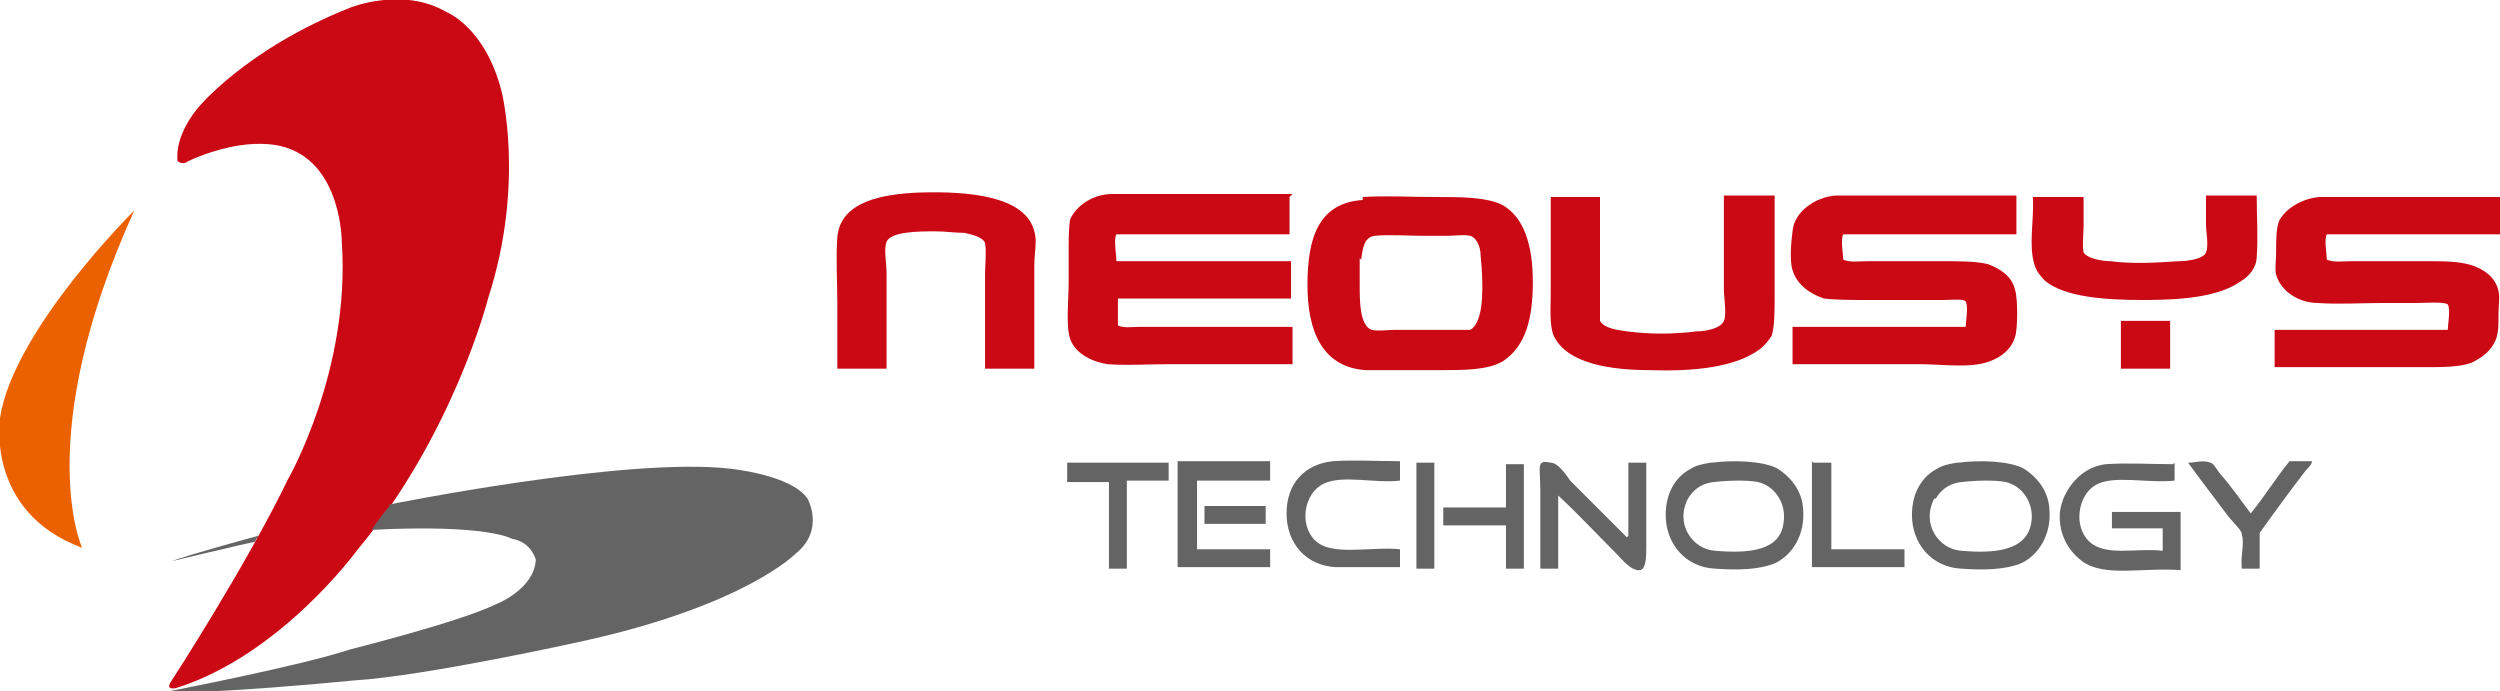 <?xml version="1.0" encoding="UTF-8"?> <svg xmlns="http://www.w3.org/2000/svg" version="1.1" viewBox="0 0 167.5 46.3"><defs><style> .cls-1 { fill: #eb6100; } .cls-2, .cls-3 { fill: #ca0915; } .cls-3, .cls-4 { fill-rule: evenodd; } .cls-4, .cls-5 { fill: #656464; } </style></defs><g><g id="_圖層_2" data-name="圖層_2"><g><path class="cls-5" d="M17.3,35.9s-4.8,1.3-5.8,1.7c0,0,5-1.2,5.6-1.3,0,0,0-.2.3-.4"></path><path class="cls-1" d="M9,14.1S.9,22.1,0,28c0,0-1,6.3,5.5,8.7,0,0-3.4-7.4,3.5-22.6"></path><path class="cls-2" d="M12.6,10.8s-.3.3-.7,0c0,0-.3-1.5,1.3-3.5,0,0,3.2-4,10.3-6.8,0,0,3.5-1.4,6.4.3,0,0,2.6,1,3.7,5.3,0,0,1.6,6.2-.9,13.9,0,0-2.3,9.1-8.8,16.9,0,0-5.1,7-12.1,9.2,0,0-.8.2-.3-.5,0,0,5-7.7,7.8-13.5,0,0,4.2-7.3,3.6-15.9,0,0,0-5.1-3.7-6.3,0,0-2.4-1-6.6.9"></path><path class="cls-5" d="M26.1,33.8s15.8-3.2,22.8-2.4c0,0,4.1.4,5.2,2,0,0,1.2,2.1-.8,3.7,0,0-3.3,3.4-14,5.8,0,0-10.7,2.4-15.7,2.7,0,0-10.2,1-12.2.7,0,0,8.8-1.7,12.1-2.8,0,0,7.2-1.8,9.7-3,0,0,2.6-1,2.7-3,0,0-.3-1.2-1.6-1.4,0,0-1.6-1-9.4-.6,0,0,.6-.9,1.2-1.6"></path><path class="cls-3" d="M69.4,24.7h-3.4v-6.3c0-.7.1-1.5,0-2.1-.1-.4-.9-.6-1.4-.7-.6,0-1.3-.1-1.9-.1-1.1,0-3,0-3.3.7-.2.5,0,1.4,0,2.1v6.4h-3.3v-4.4c0-1.5-.1-3,0-4.4.2-2.4,3-2.9,5.5-3,3.2-.1,7.1.2,7.7,2.6.2.6,0,1.4,0,2.3v6.9Z"></path><path class="cls-3" d="M86.4,13.2v2.5h-10.2c-.4,0-1.2,0-1.4,0-.2.3,0,1.4,0,1.8h11.7v2.5h-11.6c0,.5,0,1.3,0,1.8.4.2.9.1,1.4.1h10.3v2.5h-8.3c-1.4,0-2.7.1-4.1,0-1.2-.2-2.2-.8-2.5-1.7-.3-.9-.1-2.6-.1-3.8v-2c0-.8,0-1.6.1-2.2.4-.9,1.5-1.7,2.8-1.7,1,0,2,0,3,0h9.1Z"></path><path class="cls-3" d="M91.3,13.2c1.6-.1,3.2,0,4.9,0s3.3,0,4.4.5c1.5.8,2.1,2.7,2.1,5.2s-.5,4.3-2,5.3c-1,.6-2.6.6-4.3.6s-3.3,0-4.9,0c-2.9-.2-3.9-2.6-3.9-5.7s.7-5.5,3.7-5.7M91.1,17.3c0,.4,0,1.3,0,1.8,0,1.1,0,2.7.8,3,.4.1,1.1,0,1.6,0h3.4c.5,0,1.3,0,1.6,0,.4-.2.6-.8.7-1.3.2-1,.1-2.8,0-3.7,0-.6-.3-1.2-.7-1.3-.4-.1-1.1,0-1.5,0h-1.6c-1.1,0-2.3-.1-3.3,0-.7.1-.8.8-.9,1.6"></path><path class="cls-3" d="M103.9,13.2h3.3v8.3c.3.5,1.1.6,1.8.7,1.5.2,3.1.2,4.7,0,.6,0,1.6-.2,1.8-.7.2-.4,0-1.6,0-2.1v-6.3h3.4c0,2.1,0,4.6,0,6.8,0,.9,0,2-.2,2.6-.2.3-.5.7-.8.9-1.6,1.2-4.4,1.5-7.3,1.4-2.6,0-5.6-.4-6.5-2.3-.3-.7-.2-1.9-.2-2.9v-6.5s0,0,0,0"></path><path class="cls-3" d="M135.1,13.2v2.5h-10.2c-.4,0-1.2,0-1.4,0-.2.3,0,1.4,0,1.7.5.2,1,.1,1.6.1h5c1.2,0,2.3,0,3.1.2.8.3,1.6.8,1.8,1.7.2.5.2,2.7,0,3.2-.3,1-1.3,1.6-2.4,1.8-1.2.2-2.7,0-4.1,0h-8.4v-2.5h8.8c1,0,1.9,0,2.8,0,0-.3.2-1.4,0-1.7-.1-.2-1-.1-1.5-.1h-4.9c-1.1,0-2.3,0-3.1-.1-.9-.3-1.8-.9-2.1-1.9-.2-.6-.1-1.9,0-2.6.1-1.3,1.5-2.3,2.9-2.4,1,0,2,0,3,0h9.1Z"></path><path class="cls-3" d="M167.5,13.2v2.5h-10.2c-.4,0-1.2,0-1.4,0-.2.3,0,1.4,0,1.7.5.2,1.1.1,1.6.1h5.1c1.2,0,2.2,0,3.1.3.8.3,1.5.8,1.7,1.7.1.4,0,1,0,1.5,0,.9,0,1.5-.3,2-.3.6-.9,1-1.5,1.3-.8.3-2,.3-3.1.3h-10.1v-2.5h8.8c1,0,1.9,0,2.8,0,0-.3.2-1.4,0-1.7-.2-.2-1.6-.1-2.1-.1h-2.2c-1.5,0-3,.1-4.4,0-1.3,0-2.5-.8-2.8-1.9-.1-.4,0-.9,0-1.5,0-.8,0-1.6.2-2.1.4-.8,1.5-1.5,2.7-1.6,1,0,2,0,3,0h9.1Z"></path><path class="cls-3" d="M136.3,13.2h3.3v1.9c0,.6-.1,1.4,0,1.8.2.4,1.2.6,1.8.6,1.6.2,3,.1,4.6,0,.7,0,1.7-.2,1.8-.6.2-.4,0-1.4,0-1.9,0-.6,0-1.2,0-1.9h3.4c0,1.5.1,2.8,0,4.1,0,.7-.5,1.3-1,1.6-1.5,1.1-4,1.3-6.6,1.3s-5.3-.2-6.6-1.3c-.3-.3-.6-.7-.7-1.1-.4-1.3,0-3-.1-4.5,0,0,0,0,0,0"></path><path class="cls-3" d="M142.1,21.5h3.3v3.2h-3.3c0-1.1,0-2.2,0-3.2"></path><path class="cls-4" d="M71.5,31h6.8c0,.3,0,1,0,1.2h-2.8v5.9h-1.2v-5.8c-.9,0-1.9,0-2.8,0,0-.4,0-.9,0-1.2"></path><path class="cls-4" d="M93.8,31v1.2c-1.7.2-3.8-.4-5.1.2-1.3.6-1.7,2.7-.6,3.8,1.1,1.1,3.7.4,5.7.6v1.2c-1.6,0-3.1,0-4.3,0-2-.1-3.3-1.6-3.3-3.6s1.2-3.3,3.1-3.5c1.5-.1,2.9,0,4.5,0"></path><path class="cls-4" d="M94.9,31h1.2v7.1h-1.2v-7s0,0,0-.1"></path><path class="cls-4" d="M102.1,31v7.1h-1.2v-2.9c-1.3,0-2.8,0-4.2,0v-1.2h4.2c0-1,0-2,0-2.9h1.2Z"></path><path class="cls-4" d="M109.1,35.9v-4.9h1.2v5.7c0,.5,0,1.4-.4,1.5-.6.1-1.3-.8-1.6-1.1-1.3-1.3-2.6-2.7-3.9-3.9v4.9h-1.2c0-1.4,0-3.5,0-5.2s-.3-2.1.7-1.9c.5,0,1.1.9,1.3,1.2,1.3,1.3,2.6,2.6,3.8,3.8"></path><path class="cls-4" d="M114.7,31c1.5-.2,3.5-.1,4.4.4.8.5,1.6,1.4,1.7,2.6.2,1.9-.8,3.2-1.8,3.7-1.1.5-2.7.5-4.1.4-2-.1-3.3-1.7-3.3-3.6,0-1.5.7-2.6,1.7-3.1.3-.2.7-.3,1.3-.4M113.1,33.4c-.9,1.7.3,3.4,1.8,3.5,2.3.2,4.4,0,4.6-1.9.2-1.3-.6-2.3-1.4-2.6-.6-.3-2.5-.2-3.3-.1-.9.1-1.4.6-1.7,1.1"></path><path class="cls-4" d="M121.5,31h1.2v5.8c1.6,0,3.3,0,4.9,0v1.2h-6.2v-7s0,0,0-.1"></path><path class="cls-4" d="M131.2,31c1.5-.2,3.5-.1,4.4.4.8.5,1.6,1.4,1.7,2.6.2,1.9-.8,3.2-1.8,3.7-1.1.5-2.7.5-4.1.4-2-.1-3.3-1.7-3.3-3.6,0-1.5.7-2.6,1.7-3.1.3-.2.7-.3,1.3-.4M129.6,33.4c-.9,1.7.3,3.4,1.8,3.5,2.3.2,4.4,0,4.7-1.9.2-1.3-.6-2.3-1.4-2.6-.6-.3-2.5-.2-3.3-.1-.9.1-1.4.6-1.7,1.1"></path><path class="cls-4" d="M145.7,31v1.2c-1.8.2-4.1-.4-5.3.3-1.2.7-1.5,2.8-.4,3.8,1.1,1,3.1.4,4.9.6v-1.5c-1.1,0-2.3,0-3.4,0v-1.1h4.6v3.9c-2.5-.2-5.1.5-6.6-.6-.8-.6-1.5-1.6-1.5-3s1.2-3.3,3.1-3.5c1.5-.1,2.9,0,4.5,0"></path><path class="cls-4" d="M146.6,31c.5,0,1-.2,1.5,0,.2,0,.5.6.7.8.7.8,1.4,1.8,2,2.6.9-1.1,1.7-2.4,2.6-3.5h1.5c0,.2-.2.4-.4.6-1,1.3-2.1,2.8-3.1,4.2v2.4h-1.2c-.1-.9.2-1.6,0-2.3,0-.3-.6-.8-.9-1.2-.9-1.2-1.9-2.5-2.7-3.6"></path><path class="cls-4" d="M85.1,31c0,.4,0,.9,0,1.2h-4.9v4.6c1.6,0,3.3,0,4.9,0v1.2h-6.2v-7.1h6.2Z"></path><path class="cls-4" d="M84.8,33.9v1.2h-4.1c0-.4,0-.9,0-1.2,1.3,0,2.8,0,4,0"></path></g></g></g></svg> 